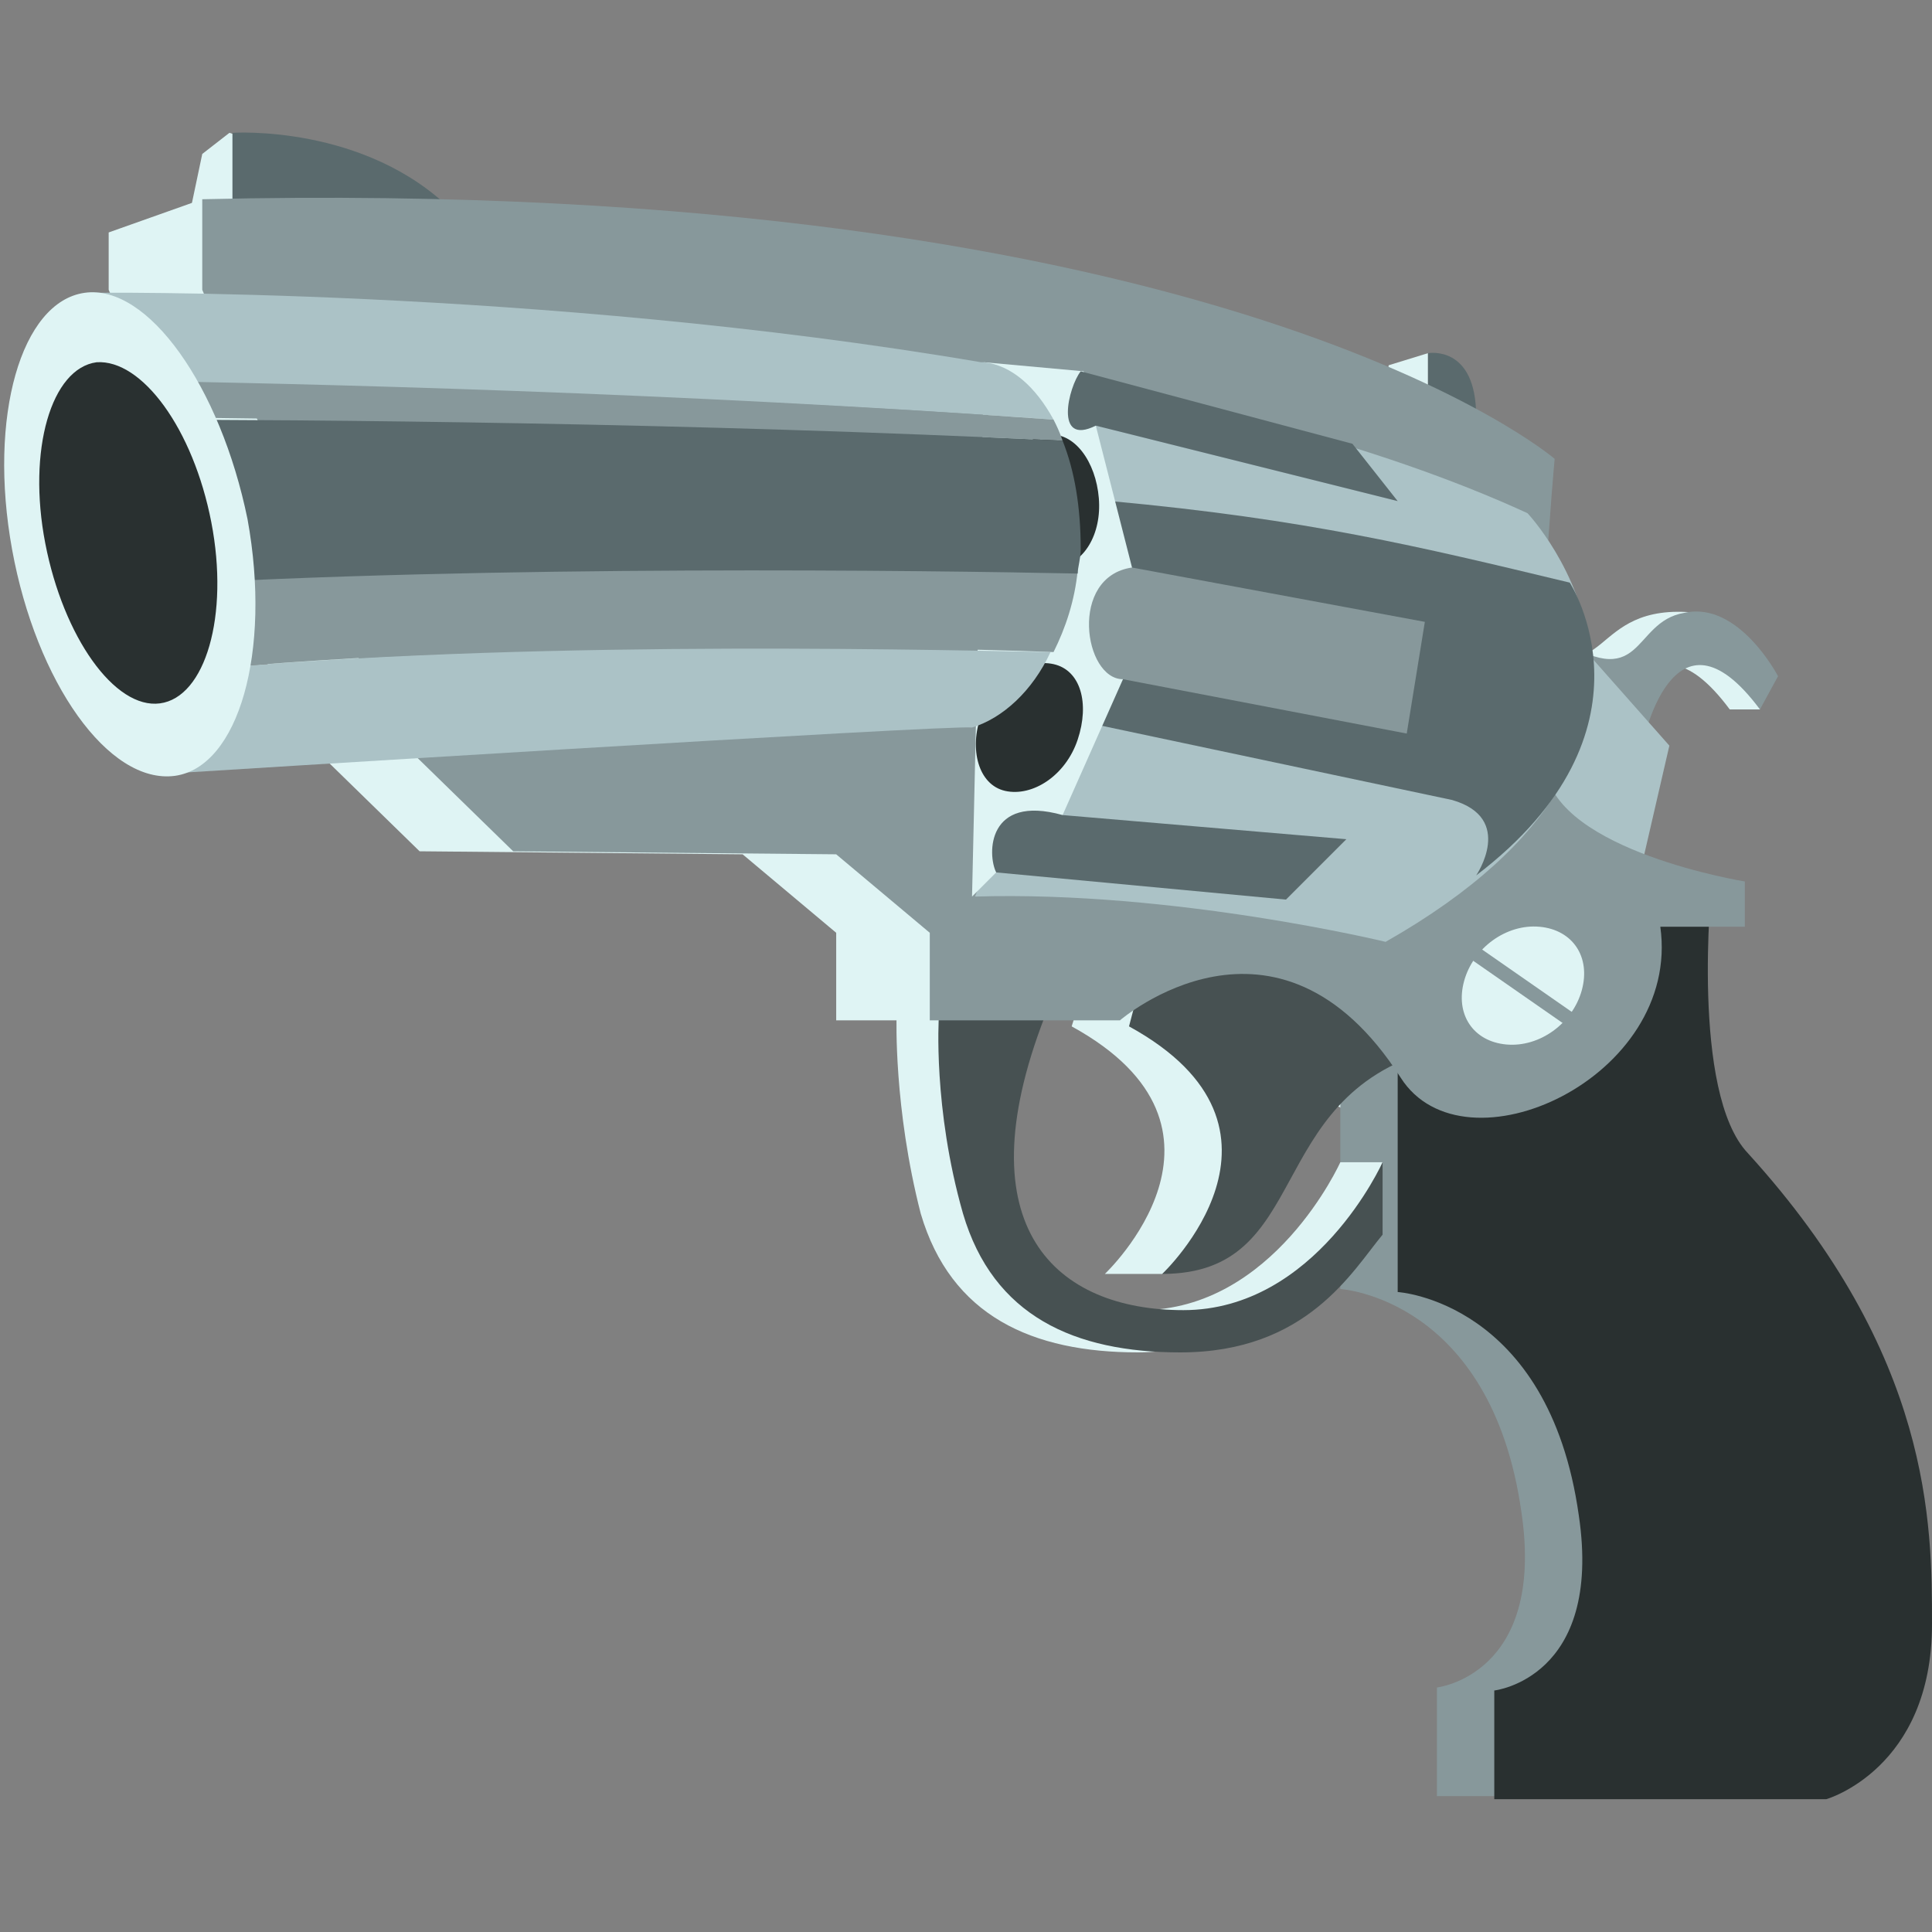 <?xml version="1.0" encoding="utf-8"?>
<svg width="800px" height="800px" viewBox="0 0 64 64" xmlns="http://www.w3.org/2000/svg" xmlns:xlink="http://www.w3.org/1999/xlink" aria-hidden="true" role="img" class="iconify iconify--emojione" preserveAspectRatio="xMidYMid meet">
<rect x="0" y="0" width="64" height="64" fill="#808080" stroke="none"/>
<path d="M53.4 24.7s1-5.1 3.9-1.2h1s-.3-3-2.1-3.2c-3.7-.4-2.8 2.9-5.8.7s3 3.7 3 3.7" fill="#dff4f4">
</path>
<path d="M54.4 24.7s1-5.1 3.9-1.2l.6-1.1s-1.3-2.5-3.1-2.1c-1.8.3-1.3 2.8-4.4.7c-3-2.2 3 3.7 3 3.7" fill="#87989b">
</path>
<path fill="#abc2c6" d="M54.4 28.6l.9-3.9l-4.6-5.2l-1.1 5.9z">
</path>
<path d="M6.3 7l.4-1.9l.9-.7c1.2.4 4.8 1.5 5.9 2.6H6.3" fill="#dff4f4">
</path>
<g fill="#5a6a6d">
<path d="M7.7 7V4.4S12.1 4.1 15 7H7.7">
</path>
<path d="M47.3 13.3v-1.6s1.6-.3 1.6 2.1s-1.6-.5-1.6-.5">
</path>
</g>
<g fill="#dff4f4">
<path d="M46 12.1l1.3-.4v1.6l-1.4-.1z">
</path>
<path d="M9.8 24.2l4.1 4l10.7.1l3.1 2.6v2.9H34s5.2-4.5 9.3 1.9c2.1 3.3 9.3 0 8.6-5h2.8v-1.5s-6.2-1-6.6-3.7c-.4-2.7.3-10.3.3-10.3s-10-8.8-41.7-8.6L3.6 7.7v1.9l6.2 14.6">
</path>
</g>
<path d="M54.8 30.3H44.4v12.4s5 .3 6 7.4c.8 5.4-2.8 5.8-2.8 5.8v3.6h11s3.5-1 3.5-5.8c0-3.3 0-8.9-6.1-15.6c-1.9-1.9-1.2-7.8-1.2-7.8" fill="#87989b">
</path>
<path d="M56.7 29.3H46.3v13.5s5 .3 6 7.4c.8 5.4-2.8 5.8-2.8 5.8v3.6h11s3.5-1 3.5-5.8c0-3.3 0-8.9-6.1-15.6c-1.9-2-1.2-8.9-1.2-8.9" fill="#293030">
</path>
<path d="M36.1 32.1l-.6 1.9c6.2 3.4 1.1 8.2 1.1 8.2h1.9s2.6-1.7 7-7.4c1.3-1.7-4.4-5.7-9.4-2.7" fill="#dff4f4">
</path>
<path d="M37.9 32.1l-.5 1.9c6.2 3.4 1.1 8.2 1.1 8.2c5 0 3.3-5.8 8.9-7.4c2.3-.6-4.4-5.7-9.5-2.7" fill="#475152">
</path>
<path d="M29.7 33.7s-.1 3 .8 6.5c1 3.4 3.7 4.6 7.2 4.6c4.2 0 7.4-4.1 8.1-6.3h-1.4s-2.2 4.9-6.6 4.9c-4.2 0-7.3-2.7-4.6-9.7h-3.5" fill="#dff4f4">
</path>
<path d="M31.1 33.7s-.2 3 .8 6.5c1 3.4 3.7 4.6 7.2 4.6c4.2 0 5.7-2.7 6.7-3.9v-2.4s-2.2 4.9-6.6 4.9c-4.2 0-7.3-2.7-4.6-9.7h-3.5" fill="#475152">
</path>
<path d="M12.9 24.2l4.1 4l10.7.1l3.1 2.6v2.9h6.3s5.2-4.5 9.3 1.9c2.1 3.3 9.3 0 8.6-5h2.8v-1.5s-6.2-1-6.6-3.7c-.4-2.7.3-10.3.3-10.3S40.6 5.8 6.7 6.6v3l6.2 14.6" fill="#87989b">
</path>
<path d="M50.6 17c-5-2.3-11.5-3.9-18-5c2 .4 3.4 3.1 3.2 6.2c-.2 3-3.5 11.5-3.5 11.5c6.6-.2 13.6 1.5 13.6 1.5C57.7 24.5 50.6 17 50.6 17" fill="#abc2c6">
</path>
<path d="M52 19.3c-5-1.2-8.7-2.1-15.2-2.7c0 0-.3 5.8-.5 7.4l11.8 2.5c2.1.6.8 2.5.8 2.5c6.3-4.8 3.1-9.7 3.1-9.7" fill="#5a6a6d">
</path>
<path fill="#dff4f4" d="M33 28.9l2.2-1.9l2-4.5l.3-3.7l-1.2-4.7l-.4-1.8l-3.3-.3l-.4 17.7z">
</path>
<g fill="#293030">
<path d="M35.7 24.5c-.4 1.2-1.5 1.9-2.4 1.7c-.9-.2-1.2-1.4-.8-2.5c.4-1.2 1.5-1.9 2.4-1.7s1.2 1.3.8 2.5">
</path>
<path d="M36.4 16.5c.1 1.2-.5 2.2-1.4 2.3c-.8 0-1.6-.9-1.7-2.1c-.1-1.2.5-2.2 1.4-2.3s1.6.9 1.7 2.1">
</path>
</g>
<g fill="#abc2c6">
<path d="M32.6 12h-.4h.3C17.8 9.5 2.9 9.7 2.9 9.7l.6 3c6.7.1 18.9.3 31.4 1.2c-.6-1.1-1.4-1.8-2.3-1.9">
</path>
<path d="M5.4 22.3l.6 3.3s25.5-1.6 26.2-1.5c1-.3 2-1.2 2.6-2.5c-5.2-.1-18.6-.4-29.4.7">
</path>
</g>
<g fill="#87989b">
<path d="M35.2 14.6c-.1-.3-.2-.5-.3-.7c-12.5-.9-24.7-1.2-31.4-1.3l.2 1.2c6.9.1 19.1.2 31.5.8">
</path>
<path d="M4.8 19.3l.6 3c10.8-1.1 24.2-.9 29.5-.7c.4-.8.7-1.7.8-2.7c-4.7-.1-19.4-.3-30.9.4">
</path>
</g>
<path d="M35.2 14.6c-12.4-.6-24.6-.7-31.5-.7l1.1 5.5c11.5-.7 26.1-.5 30.9-.4c0-.2.1-.5.1-.8c0-1.4-.2-2.6-.6-3.6" fill="#5a6a6d">
</path>
<path d="M8.2 17.2c.8 4.4-.3 8.2-2.4 8.5c-2.2.3-4.6-3.1-5.4-7.5c-.8-4.4.3-8.2 2.4-8.5c2.1-.3 4.5 3.1 5.4 7.5" fill="#dff4f4">
</path>
<path d="M7 17.3c.6 3.1-.2 5.8-1.7 6c-1.5.2-3.2-2.2-3.8-5.3c-.6-3.1.2-5.8 1.7-6c1.5-.1 3.2 2.2 3.8 5.3" fill="#293030">
</path>
<path d="M33 28.9c-.3-.6-.3-2.6 2.2-1.9l9.4.8l-2 2l-9.6-.9" fill="#5a6a6d">
</path>
<path d="M37.2 22.5c-1.3 0-1.8-3.4.3-3.7l9.7 1.8l-.6 3.7l-9.4-1.8" fill="#87989b">
</path>
<path d="M36.3 14.1c-1.4.7-.9-1.3-.5-1.8l9 2.4l1.5 1.9l-10-2.5" fill="#5a6a6d">
</path>
<path d="M52.4 32.8c-.3 1.1-1.4 1.9-2.5 1.8c-1.1-.1-1.7-1-1.4-2.1s1.4-1.9 2.5-1.8c1.1.1 1.7 1 1.4 2.1" fill="#dff4f4">
</path>
<path fill="#87989b" d="M52.9 34.1l-.4.3l-4.6-3.2l.4-.3z">
</path>
</svg>
